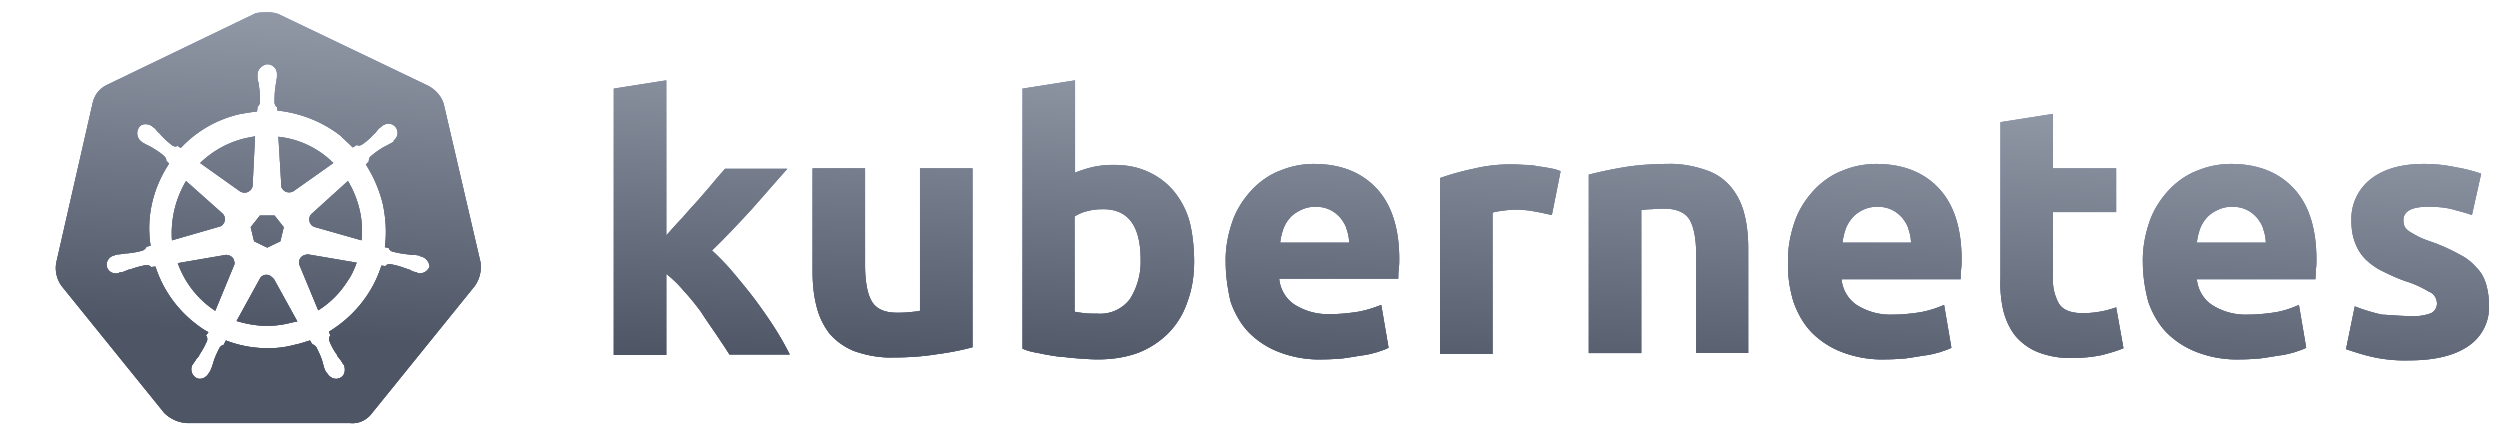 <svg xmlns="http://www.w3.org/2000/svg" fill="none" viewBox="0 0 168 29"><path fill="url(#kubernetes-logo_svg__a)" fill-rule="evenodd" d="M29.814 6.969c-.164-.523-.556-.948-1.046-1.209L18.806.991c-.26-.13-.555-.163-.816-.163s-.555 0-.817.065L7.211 5.695c-.49.228-.849.653-.98 1.208L3.781 17.65a2.06 2.06 0 0 0 .36 1.568l6.892 8.525a2.38 2.38 0 0 0 1.502.686H23.51c.588.065 1.143-.196 1.502-.686l6.892-8.525a2.23 2.23 0 0 0 .392-1.568zm-1.535 10.257c-.033 0-.066 0-.066-.032 0-.033-.065-.033-.13-.033-.13-.033-.261-.033-.392-.033-.065 0-.13 0-.196-.032h-.033a6.6 6.6 0 0 1-1.11-.197.4.4 0 0 1-.229-.228l-.261-.065c.13-.948.065-1.928-.13-2.875a8.9 8.9 0 0 0-1.144-2.678l.196-.196v-.033c0-.098.033-.228.098-.294a6 6 0 0 1 .915-.653l.195-.098c.066-.032.123-.065.18-.098.057-.032.114-.065.18-.098a.2.2 0 0 1 .049-.032.2.2 0 0 0 .049-.033c.02-.02.015-.028.009-.039a.05.05 0 0 1-.01-.026c.295-.23.36-.621.131-.915a.62.62 0 0 0-.457-.229.78.78 0 0 0-.457.164l-.033.032c-.032.033-.065.066-.098.066a2 2 0 0 0-.261.294.3.3 0 0 1-.094.1l-.037.03a4.3 4.3 0 0 1-.816.719c-.066.033-.13.065-.196.065-.033 0-.098 0-.13-.032h-.034l-.26.163q-.198-.195-.41-.392c-.138-.13-.277-.261-.407-.392-1.209-.947-2.711-1.535-4.247-1.698l-.032-.262V7.2c-.098-.065-.13-.163-.163-.261 0-.36 0-.719.065-1.11v-.034c0-.032.008-.065.016-.098a.4.4 0 0 0 .017-.098q.022-.097.032-.196.01-.097.033-.196v-.195a.646.646 0 0 0-.555-.686c-.196-.033-.392.065-.556.228a.65.65 0 0 0-.196.458v.163c0 .13.033.261.066.392a.4.4 0 0 1 .032.196v.032c.066.36.066.719.066 1.11-.033.099-.066.197-.164.262v.066l-.032.26c-.308.029-.615.08-.943.136l-.168.028a7.8 7.8 0 0 0-4.017 2.287l-.196-.131h-.033a.1.1 0 0 0-.043.012.2.2 0 0 1-.088.02.5.5 0 0 1-.196-.065 6 6 0 0 1-.816-.751c-.023-.046-.062-.075-.094-.1l-.037-.03a2 2 0 0 1-.13-.148 2 2 0 0 0-.131-.147q-.024-.022-.049-.032a.1.1 0 0 1-.049-.033l-.033-.033a.78.78 0 0 0-.457-.163c-.196 0-.36.065-.457.229a.7.7 0 0 0 .13.914c.033 0 .033.033.033.033s.065.065.098.065c.098.066.229.13.36.196l.195.098c.327.196.654.392.915.653.06.06.12.174.104.268l-.006-.006v.032l.006-.026.19.19a1 1 0 0 1-.05.081 1 1 0 0 0-.048.082c-1.013 1.6-1.437 3.495-1.143 5.357l-.262.065c0 .033-.032.033-.032.033-.033.098-.13.163-.229.228a6 6 0 0 1-1.11.196c-.066 0-.131 0-.196.033q-.099.002-.196.016c-.066.008-.131.017-.196.017a.1.1 0 0 0-.043.012.2.2 0 0 1-.088.02c-.033 0-.033 0-.065.033a.637.637 0 0 0-.523.751c.065.294.36.49.653.457.066 0 .098 0 .164-.032q.023.001.028-.004.005-.006.004-.029c0-.023.048-.014.088-.006q.027.005.043.006c.082-.02.164-.054.238-.084a2 2 0 0 1 .121-.047.5.5 0 0 1 .196-.065h.033c.36-.13.686-.229 1.078-.294h.032a.37.37 0 0 1 .262.098c.032 0 .032.033.032.033l.294-.033a7.9 7.9 0 0 0 2.679 3.822c.294.228.555.424.881.587l-.163.23c0 .032.033.032.033.032a.39.39 0 0 1 .033.326 5.4 5.4 0 0 1-.523.948v.032c-.033.066-.065.098-.13.164a1 1 0 0 0-.117.16q-.05.08-.112.166a.2.2 0 0 0-.033.05.2.2 0 0 1-.033.048s0 .033-.032.033a.67.67 0 0 0 .26.882.6.6 0 0 0 .23.065c.26 0 .49-.163.62-.392 0 0 0-.033.033-.033 0-.032.033-.065.065-.098a1 1 0 0 1 .066-.18q.038-.083.065-.179l.065-.196c.098-.36.261-.686.425-1.012a.5.5 0 0 1 .261-.196q.023.001.029-.004.005-.006.004-.029l.13-.261a7.7 7.7 0 0 0 2.842.522 6.5 6.5 0 0 0 1.764-.228c.268-.049.535-.134.79-.215l.255-.08.13.23c.033 0 .033 0 .033.032a.5.5 0 0 1 .261.196c.164.327.327.653.425 1.012v.033l.065.196c.033.13.066.261.131.36a.2.2 0 0 1 .033.048.2.2 0 0 0 .032.05s0 .032.033.032c.13.229.36.392.62.392.078 0 .135-.02.204-.045l.058-.02a.55.55 0 0 0 .294-.36.84.84 0 0 0-.033-.49c0-.032-.032-.032-.032-.032 0-.033-.033-.066-.066-.098a1.2 1.2 0 0 0-.228-.327.6.6 0 0 0-.131-.163v-.065a3.9 3.9 0 0 1-.523-.948.39.39 0 0 1 .033-.326c0-.033.033-.033.033-.033l-.098-.261c1.665-1.013 2.94-2.58 3.527-4.442l.262.032c.032 0 .032-.032.032-.032a.37.37 0 0 1 .262-.098h.032c.36.065.719.163 1.045.294h.033c.065.032.13.065.196.065l.096.05c.087.047.166.09.263.113q.02.002.043.012c.023.01.05.021.088.021.032 0 .032 0 .065.033a.3.3 0 0 0 .163.032.71.71 0 0 0 .654-.457.77.77 0 0 0-.588-.686Zm-9.44-1.012-.881.424-.882-.424-.229-.948.62-.784h.98l.621.784zm5.324-2.123a6.2 6.2 0 0 1 .131 2.057l-3.103-.882c-.294-.065-.457-.359-.392-.653a.5.5 0 0 1 .13-.228l2.45-2.221c.36.588.621 1.24.784 1.927M22.4 10.955l-2.679 1.894c-.228.131-.555.098-.718-.13a.3.3 0 0 1-.098-.229l-.196-3.299a6.15 6.15 0 0 1 3.69 1.764Zm-5.912-1.666.653-.13-.163 3.266c0 .294-.262.522-.556.522a.6.6 0 0 1-.203-.045l-.058-.02-2.71-1.927a6.5 6.5 0 0 1 3.037-1.666m-3.985 2.875 2.417 2.155a.525.525 0 0 1 .065.751c-.065.098-.13.131-.261.164l-3.168.914a6.88 6.88 0 0 1 .947-3.984m-.555 5.52 3.233-.556c.262 0 .523.163.556.425a.39.39 0 0 1-.033.326l-1.241 3.005a6.43 6.43 0 0 1-2.515-3.2m7.414 4.05a6.6 6.6 0 0 1-1.404.163c-.686 0-1.405-.13-2.058-.327l1.6-2.907a.51.51 0 0 1 .654-.13c.098.065.163.13.26.228l1.569 2.842c-.196.033-.392.065-.62.13Zm3.985-2.842a6.2 6.2 0 0 1-1.96 1.96l-1.274-3.07a.53.53 0 0 1 .294-.621 1 1 0 0 1 .294-.066l3.266.556c-.163.457-.359.882-.62 1.24Zm140.023 2.154a3.3 3.3 0 0 1-1.372.195c-.431 0-.847-.028-1.268-.057-.218-.014-.437-.03-.659-.04a12 12 0 0 1-1.829-.556l-.588 2.875c.49.163.98.326 1.502.457.915.228 1.83.326 2.777.294 1.698 0 3.005-.327 3.919-.947a3.14 3.14 0 0 0 1.405-2.81q0-.686-.196-1.371c-.131-.425-.327-.784-.621-1.078a3.6 3.6 0 0 0-1.176-.915 12.4 12.4 0 0 0-1.894-.849c-.392-.13-.719-.261-.947-.392l-.189-.105c-.147-.082-.274-.152-.367-.221a.94.94 0 0 1-.294-.327c-.032-.13-.065-.261-.065-.392 0-.62.555-.915 1.666-.915.522 0 1.078.033 1.6.164q.204.058.4.11c.312.084.618.167.939.282l.621-2.777a10.4 10.4 0 0 0-1.666-.424 10 10 0 0 0-2.188-.229c-1.503 0-2.678.327-3.56 1.013a3.4 3.4 0 0 0-1.307 2.776c0 .523.066 1.045.262 1.535.163.425.392.784.718 1.11.359.327.719.589 1.143.785.458.228.947.457 1.503.653.555.163 1.11.424 1.6.718.294.098.49.392.523.719a.73.73 0 0 1-.392.719m-18.879-6.272c-.326.915-.522 1.895-.49 2.875 0 .849.131 1.73.359 2.613.262.75.654 1.47 1.209 2.057a5.75 5.75 0 0 0 2.058 1.34 7.5 7.5 0 0 0 2.939.49c.458 0 .915-.033 1.339-.066.458-.065.85-.13 1.242-.196.359-.032.718-.13 1.077-.229q.119-.043.234-.081c.181-.062.358-.12.518-.212l-.49-2.875a6.5 6.5 0 0 1-1.535.49c-.621.098-1.274.163-1.895.163a4.2 4.2 0 0 1-2.417-.653 2.35 2.35 0 0 1-1.012-1.73h7.969q.001-.136.015-.28c.009-.113.018-.234.018-.374.033-.261.033-.49.033-.686 0-2.09-.523-3.69-1.536-4.769-1.012-1.078-2.417-1.633-4.18-1.633a5.8 5.8 0 0 0-2.221.425c-.719.261-1.339.686-1.895 1.241-.588.62-1.045 1.307-1.339 2.09m7.61.654a2.8 2.8 0 0 1 .164.881h-4.638a4.2 4.2 0 0 1 .196-.881 2.4 2.4 0 0 1 .457-.784c.196-.229.457-.392.719-.523a2.2 2.2 0 0 1 1.012-.229c.359 0 .686.066 1.013.23.261.13.49.326.685.554.164.23.327.458.392.752m-14.142-7.774-3.528.555v10.485a8.3 8.3 0 0 0 .196 2.188c.163.62.425 1.209.817 1.699a3.86 3.86 0 0 0 1.502 1.078 5.9 5.9 0 0 0 2.385.392c.653 0 1.306-.066 1.927-.196.49-.131.979-.262 1.437-.458l-.49-2.743c-.36.13-.719.228-1.111.294a6.5 6.5 0 0 1-1.143.098c-.816 0-1.339-.23-1.6-.654a3.26 3.26 0 0 1-.392-1.763v-4.377h4.246v-2.94h-4.246zm-17.311 7.12c-.327.915-.523 1.895-.49 2.875-.033.849.098 1.73.359 2.613.261.75.653 1.47 1.209 2.057a5.75 5.75 0 0 0 2.057 1.34 7.55 7.55 0 0 0 2.94.49c.457 0 .914-.033 1.339-.066.457-.065.849-.13 1.241-.196.36-.032.719-.13 1.078-.229q.118-.043.234-.081c.181-.062.357-.12.517-.212l-.49-2.875a7.2 7.2 0 0 1-1.567.49c-.621.098-1.274.163-1.895.163a4.2 4.2 0 0 1-2.417-.653 2.35 2.35 0 0 1-1.012-1.73h8.002c0-.197 0-.393.033-.654.032-.261.032-.49.032-.686 0-2.09-.522-3.69-1.535-4.769-1.012-1.078-2.417-1.633-4.181-1.633-.751 0-1.502.13-2.221.425-.718.261-1.339.686-1.894 1.241-.588.62-1.045 1.307-1.339 2.09m7.61.654a2.8 2.8 0 0 1 .163.881h-4.605q.05-.44.196-.881a2.4 2.4 0 0 1 .457-.784c.196-.229.425-.392.686-.523a2.2 2.2 0 0 1 1.013-.229c.359 0 .686.066 1.012.23.261.13.49.326.686.554.163.23.327.458.392.752m-19.173-4.181a27 27 0 0 0-2.319.49v11.987h3.528V14.12a5 5 0 0 1 .751-.065c.294-.033.555-.033.817-.033.816 0 1.371.261 1.665.719.294.49.458 1.274.458 2.417v6.565h3.495V16.7c0-.783-.066-1.567-.262-2.319a4.6 4.6 0 0 0-.882-1.796 3.7 3.7 0 0 0-1.665-1.143c-.85-.294-1.732-.457-2.613-.425-.98 0-1.993.066-2.973.229Zm-5.154 3.124q.183.042.353.077l.588-2.94a2.7 2.7 0 0 0-.686-.196 8 8 0 0 0-.817-.13 3.7 3.7 0 0 0-.816-.098c-.114 0-.229-.009-.343-.017a10.8 10.8 0 0 0-3.217.278 17 17 0 0 0-2.221.62V23.79h3.527v-9.505c.229-.065.458-.098.686-.13l.088-.01c.259-.03.494-.056.729-.056.457 0 .914.033 1.372.131.277.043.526.1.757.152Zm-21.073.403c-.327.915-.523 1.895-.49 2.875 0 .882.13 1.73.326 2.613.262.75.654 1.47 1.209 2.057a5.75 5.75 0 0 0 2.058 1.34 7.5 7.5 0 0 0 2.94.49c.456 0 .914-.033 1.338-.066.457-.065.85-.13 1.241-.196.36-.032.719-.13 1.078-.229q.118-.043.234-.081c.181-.062.357-.12.518-.212l-.49-2.875c-.49.196-1.013.36-1.535.458-.621.098-1.274.163-1.895.163a4.2 4.2 0 0 1-2.417-.653 2.35 2.35 0 0 1-1.012-1.731h8.002c0-.196 0-.392.033-.654.032-.26.032-.49.032-.686 0-2.057-.523-3.658-1.535-4.736s-2.417-1.633-4.18-1.633a5.8 5.8 0 0 0-2.222.425c-.718.261-1.339.686-1.894 1.241-.588.62-1.045 1.307-1.34 2.09Zm7.643.654a2.8 2.8 0 0 1 .163.881h-4.638q.05-.44.196-.881a2.4 2.4 0 0 1 .457-.784c.196-.229.457-.392.719-.523a2.2 2.2 0 0 1 1.012-.229c.36 0 .686.066 1.013.23.261.13.49.326.686.554.163.23.326.458.392.752m-16.364-1.372c1.666 0 2.515 1.11 2.515 3.397a4.7 4.7 0 0 1-.719 2.645 2.5 2.5 0 0 1-2.188.98c-.327 0-.62 0-.882-.032a10 10 0 0 1-.653-.098v-6.402c.261-.163.555-.294.849-.36.36-.098.719-.13 1.078-.13m5.65 6.238c.327-.882.458-1.796.458-2.71 0-.915-.098-1.83-.294-2.646a5.6 5.6 0 0 0-1.045-2.058 4.75 4.75 0 0 0-1.699-1.307c-.751-.359-1.535-.49-2.352-.49a6.5 6.5 0 0 0-1.371.131 8 8 0 0 0-1.241.392V5.4l-3.528.556V23.43q.44.196 1.078.294c.424.098.849.163 1.274.229q.342.026.686.065c.228.024.457.049.685.065.458.033.915.066 1.34.066.947 0 1.861-.131 2.743-.458a5.9 5.9 0 0 0 2.025-1.339 5.5 5.5 0 0 0 1.241-2.058M63.032 23.79a18 18 0 0 0 2.319-.457v-12.02h-3.528v9.57c-.161.046-.323.06-.507.075l-.244.023c-.294.033-.555.033-.817.033-.816 0-1.371-.261-1.665-.751s-.458-1.307-.458-2.45v-6.5h-3.527v6.892c0 .784.065 1.6.261 2.352q.245 1.028.882 1.861a4.3 4.3 0 0 0 1.666 1.176c.85.294 1.731.457 2.645.425.98 0 1.993-.066 2.973-.229m-17.906-8.361q-.174.195-.352.392V5.4l-3.528.556v17.899h3.528V18.4a8 8 0 0 1 1.175 1.143c.425.457.817.947 1.176 1.437.206.329.424.644.639.955q.19.275.374.548l.245.365c.23.343.442.658.637.974h4.05a20 20 0 0 0-.98-1.731c-.392-.62-.85-1.274-1.307-1.895-.49-.653-.98-1.24-1.47-1.829a16 16 0 0 0-1.47-1.535c.948-.914 1.797-1.829 2.614-2.71q.506-.57 1.029-1.169c.463-.528.936-1.068 1.42-1.608h-4.18l-.154.175c-.2.226-.431.49-.663.772a27 27 0 0 1-.539.632q-.211.241-.44.511c-.36.392-.72.784-1.078 1.209-.262.261-.494.522-.726.784Z" clip-rule="evenodd"/><path fill="url(#kubernetes-logo_svg__b)" fill-rule="evenodd" d="M29.814 6.969c-.164-.523-.556-.948-1.046-1.209L18.806.991c-.26-.13-.555-.163-.816-.163s-.555 0-.817.065L7.211 5.695c-.49.228-.849.653-.98 1.208L3.781 17.65a2.06 2.06 0 0 0 .36 1.568l6.892 8.525a2.38 2.38 0 0 0 1.502.686H23.51c.588.065 1.143-.196 1.502-.686l6.892-8.525a2.23 2.23 0 0 0 .392-1.568zm-1.535 10.257c-.033 0-.066 0-.066-.032 0-.033-.065-.033-.13-.033-.13-.033-.261-.033-.392-.033-.065 0-.13 0-.196-.032h-.033a6.6 6.6 0 0 1-1.11-.197.4.4 0 0 1-.229-.228l-.261-.065c.13-.948.065-1.928-.13-2.875a8.9 8.9 0 0 0-1.144-2.678l.196-.196v-.033c0-.098.033-.228.098-.294a6 6 0 0 1 .915-.653l.195-.098c.066-.032.123-.065.18-.098.057-.032.114-.065.18-.098a.2.2 0 0 1 .049-.032.2.2 0 0 0 .049-.033c.02-.02.015-.028.009-.039a.05.05 0 0 1-.01-.026c.295-.23.36-.621.131-.915a.62.62 0 0 0-.457-.229.78.78 0 0 0-.457.164l-.033.032c-.032.033-.065.066-.098.066a2 2 0 0 0-.261.294.3.3 0 0 1-.094.1l-.037.03a4.3 4.3 0 0 1-.816.719c-.066.033-.13.065-.196.065-.033 0-.098 0-.13-.032h-.034l-.26.163q-.198-.195-.41-.392c-.138-.13-.277-.261-.407-.392-1.209-.947-2.711-1.535-4.247-1.698l-.032-.262V7.2c-.098-.065-.13-.163-.163-.261 0-.36 0-.719.065-1.11v-.034c0-.032.008-.065.016-.098a.4.4 0 0 0 .017-.098q.022-.097.032-.196.01-.097.033-.196v-.195a.646.646 0 0 0-.555-.686c-.196-.033-.392.065-.556.228a.65.65 0 0 0-.196.458v.163c0 .13.033.261.066.392a.4.4 0 0 1 .032.196v.032c.066.36.066.719.066 1.11-.033.099-.066.197-.164.262v.066l-.032.26c-.308.029-.615.08-.943.136l-.168.028a7.8 7.8 0 0 0-4.017 2.287l-.196-.131h-.033a.1.1 0 0 0-.043.012.2.2 0 0 1-.088.02.5.5 0 0 1-.196-.065 6 6 0 0 1-.816-.751c-.023-.046-.062-.075-.094-.1l-.037-.03a2 2 0 0 1-.13-.148 2 2 0 0 0-.131-.147q-.024-.022-.049-.032a.1.1 0 0 1-.049-.033l-.033-.033a.78.78 0 0 0-.457-.163c-.196 0-.36.065-.457.229a.7.7 0 0 0 .13.914c.033 0 .033.033.033.033s.065.065.098.065c.098.066.229.13.36.196l.195.098c.327.196.654.392.915.653.06.06.12.174.104.268l-.006-.006v.032l.006-.026.19.19a1 1 0 0 1-.05.081 1 1 0 0 0-.048.082c-1.013 1.6-1.437 3.495-1.143 5.357l-.262.065c0 .033-.032.033-.032.033-.033.098-.13.163-.229.228a6 6 0 0 1-1.11.196c-.066 0-.131 0-.196.033q-.099.002-.196.016c-.066.008-.131.017-.196.017a.1.1 0 0 0-.043.012.2.2 0 0 1-.088.02c-.033 0-.033 0-.065.033a.637.637 0 0 0-.523.751c.065.294.36.49.653.457.066 0 .098 0 .164-.032q.023.001.028-.004.005-.006.004-.029c0-.023.048-.014.088-.006q.027.005.043.006c.082-.02.164-.054.238-.084a2 2 0 0 1 .121-.047.5.5 0 0 1 .196-.065h.033c.36-.13.686-.229 1.078-.294h.032a.37.37 0 0 1 .262.098c.032 0 .032.033.032.033l.294-.033a7.9 7.9 0 0 0 2.679 3.822c.294.228.555.424.881.587l-.163.23c0 .032.033.032.033.032a.39.39 0 0 1 .033.326 5.4 5.4 0 0 1-.523.948v.032c-.033.066-.065.098-.13.164a1 1 0 0 0-.117.16q-.05.08-.112.166a.2.2 0 0 0-.033.05.2.2 0 0 1-.033.048s0 .033-.032.033a.67.67 0 0 0 .26.882.6.6 0 0 0 .23.065c.26 0 .49-.163.62-.392 0 0 0-.033.033-.033 0-.032.033-.065.065-.098a1 1 0 0 1 .066-.18q.038-.083.065-.179l.065-.196c.098-.36.261-.686.425-1.012a.5.5 0 0 1 .261-.196q.023.001.029-.004.005-.006.004-.029l.13-.261a7.7 7.7 0 0 0 2.842.522 6.5 6.5 0 0 0 1.764-.228c.268-.049.535-.134.79-.215l.255-.08.13.23c.033 0 .033 0 .033.032a.5.5 0 0 1 .261.196c.164.327.327.653.425 1.012v.033l.065.196c.033.13.066.261.131.36a.2.2 0 0 1 .033.048.2.2 0 0 0 .032.05s0 .032.033.032c.13.229.36.392.62.392.078 0 .135-.02.204-.045l.058-.02a.55.55 0 0 0 .294-.36.84.84 0 0 0-.033-.49c0-.032-.032-.032-.032-.032 0-.033-.033-.066-.066-.098a1.2 1.2 0 0 0-.228-.327.6.6 0 0 0-.131-.163v-.065a3.9 3.9 0 0 1-.523-.948.39.39 0 0 1 .033-.326c0-.033.033-.033.033-.033l-.098-.261c1.665-1.013 2.94-2.58 3.527-4.442l.262.032c.032 0 .032-.032.032-.032a.37.37 0 0 1 .262-.098h.032c.36.065.719.163 1.045.294h.033c.065.032.13.065.196.065l.096.05c.087.047.166.09.263.113q.02.002.043.012c.023.01.05.021.088.021.032 0 .032 0 .065.033a.3.3 0 0 0 .163.032.71.71 0 0 0 .654-.457.77.77 0 0 0-.588-.686Zm-9.44-1.012-.881.424-.882-.424-.229-.948.62-.784h.98l.621.784zm5.324-2.123a6.2 6.2 0 0 1 .131 2.057l-3.103-.882c-.294-.065-.457-.359-.392-.653a.5.5 0 0 1 .13-.228l2.45-2.221c.36.588.621 1.24.784 1.927M22.4 10.955l-2.679 1.894c-.228.131-.555.098-.718-.13a.3.3 0 0 1-.098-.229l-.196-3.299a6.15 6.15 0 0 1 3.69 1.764Zm-5.912-1.666.653-.13-.163 3.266c0 .294-.262.522-.556.522a.6.6 0 0 1-.203-.045l-.058-.02-2.71-1.927a6.5 6.5 0 0 1 3.037-1.666m-3.985 2.875 2.417 2.155a.525.525 0 0 1 .065.751c-.065.098-.13.131-.261.164l-3.168.914a6.88 6.88 0 0 1 .947-3.984m-.555 5.52 3.233-.556c.262 0 .523.163.556.425a.39.39 0 0 1-.033.326l-1.241 3.005a6.43 6.43 0 0 1-2.515-3.2m7.414 4.05a6.6 6.6 0 0 1-1.404.163c-.686 0-1.405-.13-2.058-.327l1.6-2.907a.51.51 0 0 1 .654-.13c.098.065.163.13.26.228l1.569 2.842c-.196.033-.392.065-.62.13Zm3.985-2.842a6.2 6.2 0 0 1-1.96 1.96l-1.274-3.07a.53.53 0 0 1 .294-.621 1 1 0 0 1 .294-.066l3.266.556c-.163.457-.359.882-.62 1.24Zm140.023 2.154a3.3 3.3 0 0 1-1.372.195c-.431 0-.847-.028-1.268-.057-.218-.014-.437-.03-.659-.04a12 12 0 0 1-1.829-.556l-.588 2.875c.49.163.98.326 1.502.457.915.228 1.83.326 2.777.294 1.698 0 3.005-.327 3.919-.947a3.14 3.14 0 0 0 1.405-2.81q0-.686-.196-1.371c-.131-.425-.327-.784-.621-1.078a3.6 3.6 0 0 0-1.176-.915 12.4 12.4 0 0 0-1.894-.849c-.392-.13-.719-.261-.947-.392l-.189-.105c-.147-.082-.274-.152-.367-.221a.94.94 0 0 1-.294-.327c-.032-.13-.065-.261-.065-.392 0-.62.555-.915 1.666-.915.522 0 1.078.033 1.6.164q.204.058.4.11c.312.084.618.167.939.282l.621-2.777a10.4 10.4 0 0 0-1.666-.424 10 10 0 0 0-2.188-.229c-1.503 0-2.678.327-3.56 1.013a3.4 3.4 0 0 0-1.307 2.776c0 .523.066 1.045.262 1.535.163.425.392.784.718 1.11.359.327.719.589 1.143.785.458.228.947.457 1.503.653.555.163 1.11.424 1.6.718.294.098.49.392.523.719a.73.73 0 0 1-.392.719m-18.879-6.272c-.326.915-.522 1.895-.49 2.875 0 .849.131 1.73.359 2.613.262.75.654 1.47 1.209 2.057a5.75 5.75 0 0 0 2.058 1.34 7.5 7.5 0 0 0 2.939.49c.458 0 .915-.033 1.339-.066.458-.065.85-.13 1.242-.196.359-.032.718-.13 1.077-.229q.119-.043.234-.081c.181-.062.358-.12.518-.212l-.49-2.875a6.5 6.5 0 0 1-1.535.49c-.621.098-1.274.163-1.895.163a4.2 4.2 0 0 1-2.417-.653 2.35 2.35 0 0 1-1.012-1.73h7.969q.001-.136.015-.28c.009-.113.018-.234.018-.374.033-.261.033-.49.033-.686 0-2.09-.523-3.69-1.536-4.769-1.012-1.078-2.417-1.633-4.18-1.633a5.8 5.8 0 0 0-2.221.425c-.719.261-1.339.686-1.895 1.241-.588.62-1.045 1.307-1.339 2.09m7.61.654a2.8 2.8 0 0 1 .164.881h-4.638a4.2 4.2 0 0 1 .196-.881 2.4 2.4 0 0 1 .457-.784c.196-.229.457-.392.719-.523a2.2 2.2 0 0 1 1.012-.229c.359 0 .686.066 1.013.23.261.13.49.326.685.554.164.23.327.458.392.752m-14.142-7.774-3.528.555v10.485a8.3 8.3 0 0 0 .196 2.188c.163.62.425 1.209.817 1.699a3.86 3.86 0 0 0 1.502 1.078 5.9 5.9 0 0 0 2.385.392c.653 0 1.306-.066 1.927-.196.49-.131.979-.262 1.437-.458l-.49-2.743c-.36.13-.719.228-1.111.294a6.5 6.5 0 0 1-1.143.098c-.816 0-1.339-.23-1.6-.654a3.26 3.26 0 0 1-.392-1.763v-4.377h4.246v-2.94h-4.246zm-17.311 7.12c-.327.915-.523 1.895-.49 2.875-.033.849.098 1.73.359 2.613.261.75.653 1.47 1.209 2.057a5.75 5.75 0 0 0 2.057 1.34 7.55 7.55 0 0 0 2.94.49c.457 0 .914-.033 1.339-.066.457-.065.849-.13 1.241-.196.36-.032.719-.13 1.078-.229q.118-.043.234-.081c.181-.062.357-.12.517-.212l-.49-2.875a7.2 7.2 0 0 1-1.567.49c-.621.098-1.274.163-1.895.163a4.2 4.2 0 0 1-2.417-.653 2.35 2.35 0 0 1-1.012-1.73h8.002c0-.197 0-.393.033-.654.032-.261.032-.49.032-.686 0-2.09-.522-3.69-1.535-4.769-1.012-1.078-2.417-1.633-4.181-1.633-.751 0-1.502.13-2.221.425-.718.261-1.339.686-1.894 1.241-.588.62-1.045 1.307-1.339 2.09m7.61.654a2.8 2.8 0 0 1 .163.881h-4.605q.05-.44.196-.881a2.4 2.4 0 0 1 .457-.784c.196-.229.425-.392.686-.523a2.2 2.2 0 0 1 1.013-.229c.359 0 .686.066 1.012.23.261.13.49.326.686.554.163.23.327.458.392.752m-19.173-4.181a27 27 0 0 0-2.319.49v11.987h3.528V14.12a5 5 0 0 1 .751-.065c.294-.033.555-.033.817-.033.816 0 1.371.261 1.665.719.294.49.458 1.274.458 2.417v6.565h3.495V16.7c0-.783-.066-1.567-.262-2.319a4.6 4.6 0 0 0-.882-1.796 3.7 3.7 0 0 0-1.665-1.143c-.85-.294-1.732-.457-2.613-.425-.98 0-1.993.066-2.973.229Zm-5.154 3.124q.183.042.353.077l.588-2.94a2.7 2.7 0 0 0-.686-.196 8 8 0 0 0-.817-.13 3.7 3.7 0 0 0-.816-.098c-.114 0-.229-.009-.343-.017a10.8 10.8 0 0 0-3.217.278 17 17 0 0 0-2.221.62V23.79h3.527v-9.505c.229-.065.458-.098.686-.13l.088-.01c.259-.03.494-.056.729-.056.457 0 .914.033 1.372.131.277.043.526.1.757.152Zm-21.073.403c-.327.915-.523 1.895-.49 2.875 0 .882.13 1.73.326 2.613.262.75.654 1.47 1.209 2.057a5.75 5.75 0 0 0 2.058 1.34 7.5 7.5 0 0 0 2.94.49c.456 0 .914-.033 1.338-.066.457-.065.85-.13 1.241-.196.36-.032.719-.13 1.078-.229q.118-.043.234-.081c.181-.062.357-.12.518-.212l-.49-2.875c-.49.196-1.013.36-1.535.458-.621.098-1.274.163-1.895.163a4.2 4.2 0 0 1-2.417-.653 2.35 2.35 0 0 1-1.012-1.731h8.002c0-.196 0-.392.033-.654.032-.26.032-.49.032-.686 0-2.057-.523-3.658-1.535-4.736s-2.417-1.633-4.18-1.633a5.8 5.8 0 0 0-2.222.425c-.718.261-1.339.686-1.894 1.241-.588.62-1.045 1.307-1.34 2.09Zm7.643.654a2.8 2.8 0 0 1 .163.881h-4.638q.05-.44.196-.881a2.4 2.4 0 0 1 .457-.784c.196-.229.457-.392.719-.523a2.2 2.2 0 0 1 1.012-.229c.36 0 .686.066 1.013.23.261.13.49.326.686.554.163.23.326.458.392.752m-16.364-1.372c1.666 0 2.515 1.11 2.515 3.397a4.7 4.7 0 0 1-.719 2.645 2.5 2.5 0 0 1-2.188.98c-.327 0-.62 0-.882-.032a10 10 0 0 1-.653-.098v-6.402c.261-.163.555-.294.849-.36.36-.098.719-.13 1.078-.13m5.65 6.238c.327-.882.458-1.796.458-2.71 0-.915-.098-1.83-.294-2.646a5.6 5.6 0 0 0-1.045-2.058 4.75 4.75 0 0 0-1.699-1.307c-.751-.359-1.535-.49-2.352-.49a6.5 6.5 0 0 0-1.371.131 8 8 0 0 0-1.241.392V5.4l-3.528.556V23.43q.44.196 1.078.294c.424.098.849.163 1.274.229q.342.026.686.065c.228.024.457.049.685.065.458.033.915.066 1.34.066.947 0 1.861-.131 2.743-.458a5.9 5.9 0 0 0 2.025-1.339 5.5 5.5 0 0 0 1.241-2.058M63.032 23.79a18 18 0 0 0 2.319-.457v-12.02h-3.528v9.57c-.161.046-.323.06-.507.075l-.244.023c-.294.033-.555.033-.817.033-.816 0-1.371-.261-1.665-.751s-.458-1.307-.458-2.45v-6.5h-3.527v6.892c0 .784.065 1.6.261 2.352q.245 1.028.882 1.861a4.3 4.3 0 0 0 1.666 1.176c.85.294 1.731.457 2.645.425.98 0 1.993-.066 2.973-.229m-17.906-8.361q-.174.195-.352.392V5.4l-3.528.556v17.899h3.528V18.4a8 8 0 0 1 1.175 1.143c.425.457.817.947 1.176 1.437.206.329.424.644.639.955q.19.275.374.548l.245.365c.23.343.442.658.637.974h4.05a20 20 0 0 0-.98-1.731c-.392-.62-.85-1.274-1.307-1.895-.49-.653-.98-1.24-1.47-1.829a16 16 0 0 0-1.47-1.535c.948-.914 1.797-1.829 2.614-2.71q.506-.57 1.029-1.169c.463-.528.936-1.068 1.42-1.608h-4.18l-.154.175c-.2.226-.431.49-.663.772a27 27 0 0 1-.539.632q-.211.241-.44.511c-.36.392-.72.784-1.078 1.209-.262.261-.494.522-.726.784Z" clip-rule="evenodd"/><path fill="url(#kubernetes-logo_svg__c)" fill-rule="evenodd" d="M29.814 6.969c-.164-.523-.556-.948-1.046-1.209L18.806.991c-.26-.13-.555-.163-.816-.163s-.555 0-.817.065L7.211 5.695c-.49.228-.849.653-.98 1.208L3.781 17.65a2.06 2.06 0 0 0 .36 1.568l6.892 8.525a2.38 2.38 0 0 0 1.502.686H23.51c.588.065 1.143-.196 1.502-.686l6.892-8.525a2.23 2.23 0 0 0 .392-1.568zm-1.535 10.257c-.033 0-.066 0-.066-.032 0-.033-.065-.033-.13-.033-.13-.033-.261-.033-.392-.033-.065 0-.13 0-.196-.032h-.033a6.6 6.6 0 0 1-1.11-.197.4.4 0 0 1-.229-.228l-.261-.065c.13-.948.065-1.928-.13-2.875a8.9 8.9 0 0 0-1.144-2.678l.196-.196v-.033c0-.098.033-.228.098-.294a6 6 0 0 1 .915-.653l.195-.098c.066-.032.123-.065.18-.098.057-.032.114-.065.18-.098a.2.2 0 0 1 .049-.032.2.2 0 0 0 .049-.033c.02-.02.015-.028.009-.039a.05.05 0 0 1-.01-.026c.295-.23.36-.621.131-.915a.62.62 0 0 0-.457-.229.78.78 0 0 0-.457.164l-.033.032c-.032.033-.065.066-.098.066a2 2 0 0 0-.261.294.3.3 0 0 1-.094.1l-.037.03a4.3 4.3 0 0 1-.816.719c-.066.033-.13.065-.196.065-.033 0-.098 0-.13-.032h-.034l-.26.163q-.198-.195-.41-.392c-.138-.13-.277-.261-.407-.392-1.209-.947-2.711-1.535-4.247-1.698l-.032-.262V7.2c-.098-.065-.13-.163-.163-.261 0-.36 0-.719.065-1.11v-.034c0-.032.008-.065.016-.098a.4.4 0 0 0 .017-.098q.022-.097.032-.196.01-.097.033-.196v-.195a.646.646 0 0 0-.555-.686c-.196-.033-.392.065-.556.228a.65.65 0 0 0-.196.458v.163c0 .13.033.261.066.392a.4.4 0 0 1 .032.196v.032c.066.36.066.719.066 1.11-.033.099-.066.197-.164.262v.066l-.032.26c-.308.029-.615.08-.943.136l-.168.028a7.8 7.8 0 0 0-4.017 2.287l-.196-.131h-.033a.1.1 0 0 0-.043.012.2.2 0 0 1-.088.02.5.5 0 0 1-.196-.065 6 6 0 0 1-.816-.751c-.023-.046-.062-.075-.094-.1l-.037-.03a2 2 0 0 1-.13-.148 2 2 0 0 0-.131-.147q-.024-.022-.049-.032a.1.1 0 0 1-.049-.033l-.033-.033a.78.78 0 0 0-.457-.163c-.196 0-.36.065-.457.229a.7.7 0 0 0 .13.914c.033 0 .033.033.033.033s.065.065.098.065c.098.066.229.13.36.196l.195.098c.327.196.654.392.915.653.06.06.12.174.104.268l-.006-.006v.032l.006-.026.19.19a1 1 0 0 1-.05.081 1 1 0 0 0-.048.082c-1.013 1.6-1.437 3.495-1.143 5.357l-.262.065c0 .033-.032.033-.032.033-.033.098-.13.163-.229.228a6 6 0 0 1-1.11.196c-.066 0-.131 0-.196.033q-.099.002-.196.016c-.066.008-.131.017-.196.017a.1.1 0 0 0-.043.012.2.2 0 0 1-.088.02c-.033 0-.033 0-.065.033a.637.637 0 0 0-.523.751c.065.294.36.49.653.457.066 0 .098 0 .164-.032q.023.001.028-.004.005-.006.004-.029c0-.023.048-.014.088-.006q.027.005.043.006c.082-.02.164-.054.238-.084a2 2 0 0 1 .121-.047.5.5 0 0 1 .196-.065h.033c.36-.13.686-.229 1.078-.294h.032a.37.37 0 0 1 .262.098c.032 0 .032.033.032.033l.294-.033a7.9 7.9 0 0 0 2.679 3.822c.294.228.555.424.881.587l-.163.23c0 .032.033.032.033.032a.39.39 0 0 1 .033.326 5.4 5.4 0 0 1-.523.948v.032c-.033.066-.065.098-.13.164a1 1 0 0 0-.117.16q-.05.08-.112.166a.2.2 0 0 0-.033.05.2.2 0 0 1-.033.048s0 .033-.032.033a.67.67 0 0 0 .26.882.6.6 0 0 0 .23.065c.26 0 .49-.163.62-.392 0 0 0-.033.033-.033 0-.032.033-.065.065-.098a1 1 0 0 1 .066-.18q.038-.083.065-.179l.065-.196c.098-.36.261-.686.425-1.012a.5.5 0 0 1 .261-.196q.023.001.029-.004.005-.006.004-.029l.13-.261a7.7 7.7 0 0 0 2.842.522 6.5 6.5 0 0 0 1.764-.228c.268-.049.535-.134.79-.215l.255-.08.13.23c.033 0 .033 0 .033.032a.5.5 0 0 1 .261.196c.164.327.327.653.425 1.012v.033l.065.196c.033.13.066.261.131.36a.2.2 0 0 1 .033.048.2.2 0 0 0 .032.05s0 .032.033.032c.13.229.36.392.62.392.078 0 .135-.02.204-.045l.058-.02a.55.55 0 0 0 .294-.36.84.84 0 0 0-.033-.49c0-.032-.032-.032-.032-.032 0-.033-.033-.066-.066-.098a1.2 1.2 0 0 0-.228-.327.6.6 0 0 0-.131-.163v-.065a3.9 3.9 0 0 1-.523-.948.39.39 0 0 1 .033-.326c0-.033.033-.033.033-.033l-.098-.261c1.665-1.013 2.94-2.58 3.527-4.442l.262.032c.032 0 .032-.032.032-.032a.37.37 0 0 1 .262-.098h.032c.36.065.719.163 1.045.294h.033c.065.032.13.065.196.065l.096.05c.087.047.166.09.263.113q.02.002.043.012c.023.01.05.021.088.021.032 0 .032 0 .065.033a.3.3 0 0 0 .163.032.71.71 0 0 0 .654-.457.77.77 0 0 0-.588-.686Zm-9.44-1.012-.881.424-.882-.424-.229-.948.62-.784h.98l.621.784zm5.324-2.123a6.2 6.2 0 0 1 .131 2.057l-3.103-.882c-.294-.065-.457-.359-.392-.653a.5.5 0 0 1 .13-.228l2.45-2.221c.36.588.621 1.24.784 1.927M22.4 10.955l-2.679 1.894c-.228.131-.555.098-.718-.13a.3.3 0 0 1-.098-.229l-.196-3.299a6.15 6.15 0 0 1 3.69 1.764Zm-5.912-1.666.653-.13-.163 3.266c0 .294-.262.522-.556.522a.6.6 0 0 1-.203-.045l-.058-.02-2.71-1.927a6.5 6.5 0 0 1 3.037-1.666m-3.985 2.875 2.417 2.155a.525.525 0 0 1 .065.751c-.065.098-.13.131-.261.164l-3.168.914a6.88 6.88 0 0 1 .947-3.984m-.555 5.52 3.233-.556c.262 0 .523.163.556.425a.39.39 0 0 1-.033.326l-1.241 3.005a6.43 6.43 0 0 1-2.515-3.2m7.414 4.05a6.6 6.6 0 0 1-1.404.163c-.686 0-1.405-.13-2.058-.327l1.6-2.907a.51.51 0 0 1 .654-.13c.098.065.163.13.26.228l1.569 2.842c-.196.033-.392.065-.62.13Zm3.985-2.842a6.2 6.2 0 0 1-1.96 1.96l-1.274-3.07a.53.53 0 0 1 .294-.621 1 1 0 0 1 .294-.066l3.266.556c-.163.457-.359.882-.62 1.24Zm140.023 2.154a3.3 3.3 0 0 1-1.372.195c-.431 0-.847-.028-1.268-.057-.218-.014-.437-.03-.659-.04a12 12 0 0 1-1.829-.556l-.588 2.875c.49.163.98.326 1.502.457.915.228 1.83.326 2.777.294 1.698 0 3.005-.327 3.919-.947a3.14 3.14 0 0 0 1.405-2.81q0-.686-.196-1.371c-.131-.425-.327-.784-.621-1.078a3.6 3.6 0 0 0-1.176-.915 12.4 12.4 0 0 0-1.894-.849c-.392-.13-.719-.261-.947-.392l-.189-.105c-.147-.082-.274-.152-.367-.221a.94.94 0 0 1-.294-.327c-.032-.13-.065-.261-.065-.392 0-.62.555-.915 1.666-.915.522 0 1.078.033 1.6.164q.204.058.4.11c.312.084.618.167.939.282l.621-2.777a10.4 10.4 0 0 0-1.666-.424 10 10 0 0 0-2.188-.229c-1.503 0-2.678.327-3.56 1.013a3.4 3.4 0 0 0-1.307 2.776c0 .523.066 1.045.262 1.535.163.425.392.784.718 1.11.359.327.719.589 1.143.785.458.228.947.457 1.503.653.555.163 1.11.424 1.6.718.294.098.49.392.523.719a.73.73 0 0 1-.392.719m-18.879-6.272c-.326.915-.522 1.895-.49 2.875 0 .849.131 1.73.359 2.613.262.75.654 1.47 1.209 2.057a5.75 5.75 0 0 0 2.058 1.34 7.5 7.5 0 0 0 2.939.49c.458 0 .915-.033 1.339-.066.458-.065.85-.13 1.242-.196.359-.032.718-.13 1.077-.229q.119-.043.234-.081c.181-.062.358-.12.518-.212l-.49-2.875a6.5 6.5 0 0 1-1.535.49c-.621.098-1.274.163-1.895.163a4.2 4.2 0 0 1-2.417-.653 2.35 2.35 0 0 1-1.012-1.73h7.969q.001-.136.015-.28c.009-.113.018-.234.018-.374.033-.261.033-.49.033-.686 0-2.09-.523-3.69-1.536-4.769-1.012-1.078-2.417-1.633-4.18-1.633a5.8 5.8 0 0 0-2.221.425c-.719.261-1.339.686-1.895 1.241-.588.62-1.045 1.307-1.339 2.09m7.61.654a2.8 2.8 0 0 1 .164.881h-4.638a4.2 4.2 0 0 1 .196-.881 2.4 2.4 0 0 1 .457-.784c.196-.229.457-.392.719-.523a2.2 2.2 0 0 1 1.012-.229c.359 0 .686.066 1.013.23.261.13.49.326.685.554.164.23.327.458.392.752m-14.142-7.774-3.528.555v10.485a8.3 8.3 0 0 0 .196 2.188c.163.62.425 1.209.817 1.699a3.86 3.86 0 0 0 1.502 1.078 5.9 5.9 0 0 0 2.385.392c.653 0 1.306-.066 1.927-.196.49-.131.979-.262 1.437-.458l-.49-2.743c-.36.13-.719.228-1.111.294a6.5 6.5 0 0 1-1.143.098c-.816 0-1.339-.23-1.6-.654a3.26 3.26 0 0 1-.392-1.763v-4.377h4.246v-2.94h-4.246zm-17.311 7.12c-.327.915-.523 1.895-.49 2.875-.033.849.098 1.73.359 2.613.261.75.653 1.47 1.209 2.057a5.75 5.75 0 0 0 2.057 1.34 7.55 7.55 0 0 0 2.94.49c.457 0 .914-.033 1.339-.066.457-.065.849-.13 1.241-.196.36-.032.719-.13 1.078-.229q.118-.043.234-.081c.181-.062.357-.12.517-.212l-.49-2.875a7.2 7.2 0 0 1-1.567.49c-.621.098-1.274.163-1.895.163a4.2 4.2 0 0 1-2.417-.653 2.35 2.35 0 0 1-1.012-1.73h8.002c0-.197 0-.393.033-.654.032-.261.032-.49.032-.686 0-2.09-.522-3.69-1.535-4.769-1.012-1.078-2.417-1.633-4.181-1.633-.751 0-1.502.13-2.221.425-.718.261-1.339.686-1.894 1.241-.588.62-1.045 1.307-1.339 2.09m7.61.654a2.8 2.8 0 0 1 .163.881h-4.605q.05-.44.196-.881a2.4 2.4 0 0 1 .457-.784c.196-.229.425-.392.686-.523a2.2 2.2 0 0 1 1.013-.229c.359 0 .686.066 1.012.23.261.13.49.326.686.554.163.23.327.458.392.752m-19.173-4.181a27 27 0 0 0-2.319.49v11.987h3.528V14.12a5 5 0 0 1 .751-.065c.294-.033.555-.033.817-.033.816 0 1.371.261 1.665.719.294.49.458 1.274.458 2.417v6.565h3.495V16.7c0-.783-.066-1.567-.262-2.319a4.6 4.6 0 0 0-.882-1.796 3.7 3.7 0 0 0-1.665-1.143c-.85-.294-1.732-.457-2.613-.425-.98 0-1.993.066-2.973.229Zm-5.154 3.124q.183.042.353.077l.588-2.94a2.7 2.7 0 0 0-.686-.196 8 8 0 0 0-.817-.13 3.7 3.7 0 0 0-.816-.098c-.114 0-.229-.009-.343-.017a10.8 10.8 0 0 0-3.217.278 17 17 0 0 0-2.221.62V23.79h3.527v-9.505c.229-.065.458-.098.686-.13l.088-.01c.259-.03.494-.056.729-.056.457 0 .914.033 1.372.131.277.043.526.1.757.152Zm-21.073.403c-.327.915-.523 1.895-.49 2.875 0 .882.13 1.73.326 2.613.262.75.654 1.47 1.209 2.057a5.75 5.75 0 0 0 2.058 1.34 7.5 7.5 0 0 0 2.94.49c.456 0 .914-.033 1.338-.066.457-.065.85-.13 1.241-.196.36-.032.719-.13 1.078-.229q.118-.043.234-.081c.181-.062.357-.12.518-.212l-.49-2.875c-.49.196-1.013.36-1.535.458-.621.098-1.274.163-1.895.163a4.2 4.2 0 0 1-2.417-.653 2.35 2.35 0 0 1-1.012-1.731h8.002c0-.196 0-.392.033-.654.032-.26.032-.49.032-.686 0-2.057-.523-3.658-1.535-4.736s-2.417-1.633-4.18-1.633a5.8 5.8 0 0 0-2.222.425c-.718.261-1.339.686-1.894 1.241-.588.62-1.045 1.307-1.34 2.09Zm7.643.654a2.8 2.8 0 0 1 .163.881h-4.638q.05-.44.196-.881a2.4 2.4 0 0 1 .457-.784c.196-.229.457-.392.719-.523a2.2 2.2 0 0 1 1.012-.229c.36 0 .686.066 1.013.23.261.13.49.326.686.554.163.23.326.458.392.752m-16.364-1.372c1.666 0 2.515 1.11 2.515 3.397a4.7 4.7 0 0 1-.719 2.645 2.5 2.5 0 0 1-2.188.98c-.327 0-.62 0-.882-.032a10 10 0 0 1-.653-.098v-6.402c.261-.163.555-.294.849-.36.36-.098.719-.13 1.078-.13m5.65 6.238c.327-.882.458-1.796.458-2.71 0-.915-.098-1.83-.294-2.646a5.6 5.6 0 0 0-1.045-2.058 4.75 4.75 0 0 0-1.699-1.307c-.751-.359-1.535-.49-2.352-.49a6.5 6.5 0 0 0-1.371.131 8 8 0 0 0-1.241.392V5.4l-3.528.556V23.43q.44.196 1.078.294c.424.098.849.163 1.274.229q.342.026.686.065c.228.024.457.049.685.065.458.033.915.066 1.34.066.947 0 1.861-.131 2.743-.458a5.9 5.9 0 0 0 2.025-1.339 5.5 5.5 0 0 0 1.241-2.058M63.032 23.79a18 18 0 0 0 2.319-.457v-12.02h-3.528v9.57c-.161.046-.323.06-.507.075l-.244.023c-.294.033-.555.033-.817.033-.816 0-1.371-.261-1.665-.751s-.458-1.307-.458-2.45v-6.5h-3.527v6.892c0 .784.065 1.6.261 2.352q.245 1.028.882 1.861a4.3 4.3 0 0 0 1.666 1.176c.85.294 1.731.457 2.645.425.98 0 1.993-.066 2.973-.229m-17.906-8.361q-.174.195-.352.392V5.4l-3.528.556v17.899h3.528V18.4a8 8 0 0 1 1.175 1.143c.425.457.817.947 1.176 1.437.206.329.424.644.639.955q.19.275.374.548l.245.365c.23.343.442.658.637.974h4.05a20 20 0 0 0-.98-1.731c-.392-.62-.85-1.274-1.307-1.895-.49-.653-.98-1.24-1.47-1.829a16 16 0 0 0-1.47-1.535c.948-.914 1.797-1.829 2.614-2.71q.506-.57 1.029-1.169c.463-.528.936-1.068 1.42-1.608h-4.18l-.154.175c-.2.226-.431.49-.663.772a27 27 0 0 1-.539.632q-.211.241-.44.511c-.36.392-.72.784-1.078 1.209-.262.261-.494.522-.726.784Z" clip-rule="evenodd"/><defs><linearGradient id="kubernetes-logo_svg__a" x1="93.329" x2="94.739" y1="31.017" y2="4.171" gradientUnits="userSpaceOnUse"><stop offset=".172" stop-color="#5E6B84"/><stop offset=".999" stop-color="#C7D6F4"/></linearGradient><linearGradient id="kubernetes-logo_svg__b" x1="93.329" x2="94.739" y1="31.017" y2="4.171" gradientUnits="userSpaceOnUse"><stop offset=".172" stop-color="#4B576C"/><stop offset=".999" stop-color="#8A99B4"/></linearGradient><linearGradient id="kubernetes-logo_svg__c" x1="93.329" x2="94.739" y1="31.017" y2="4.171" gradientUnits="userSpaceOnUse"><stop offset=".172" stop-color="#4E5666"/><stop offset=".999" stop-color="#939AA8"/></linearGradient></defs></svg>